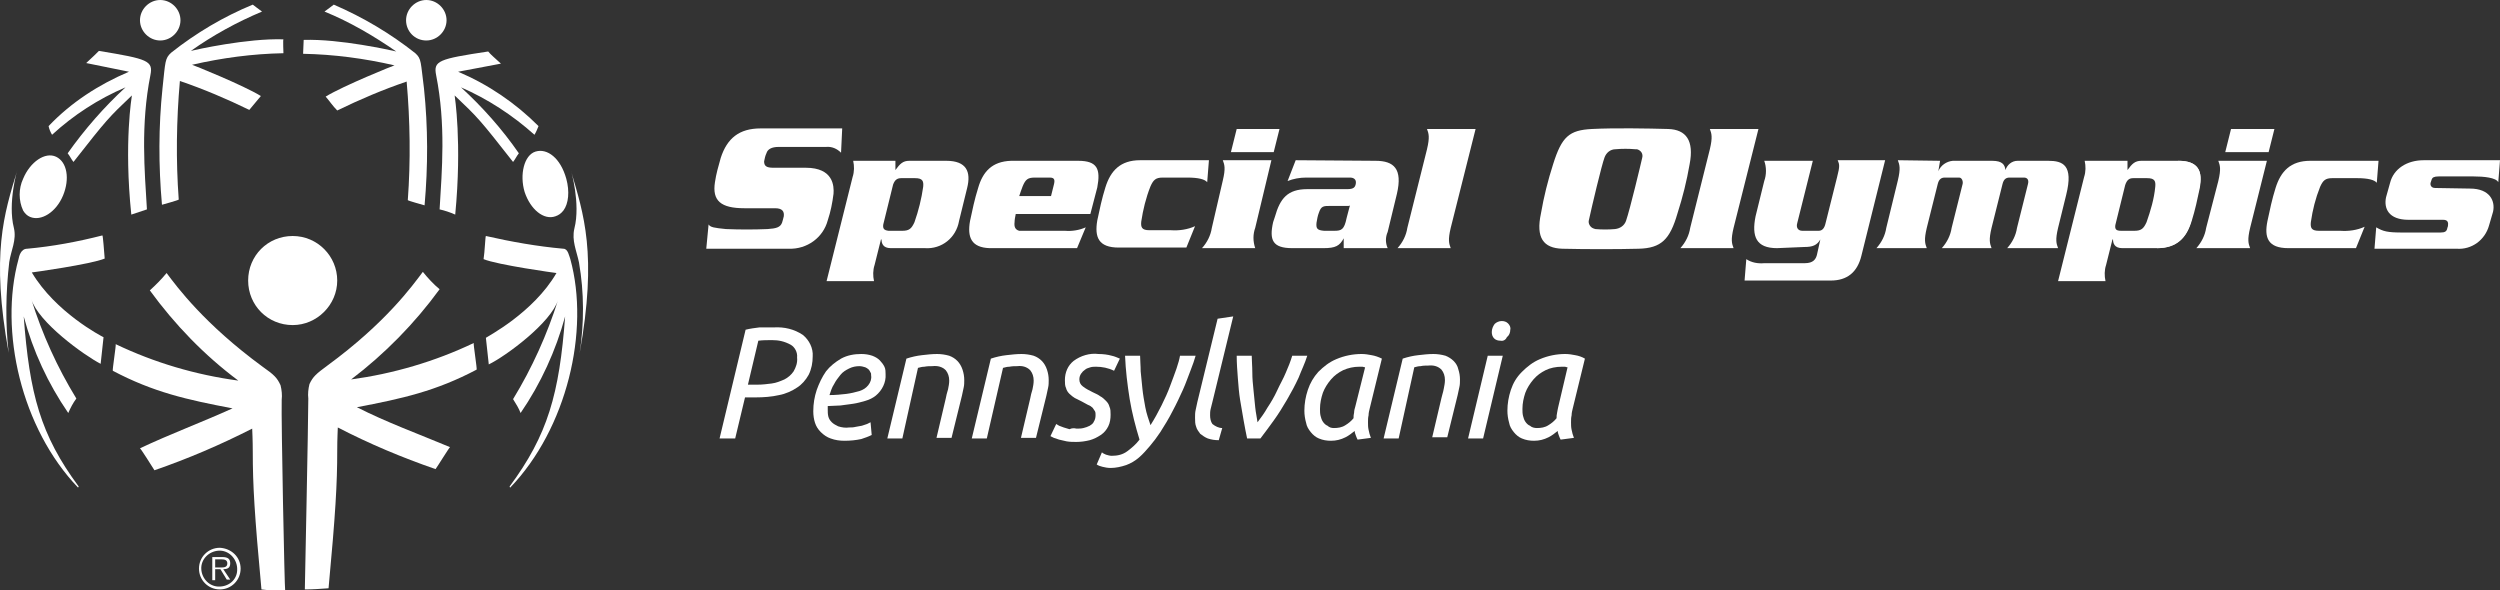 <?xml version="1.0" encoding="utf-8"?>
<!-- Generator: Adobe Illustrator 22.1.0, SVG Export Plug-In . SVG Version: 6.00 Build 0)  -->
<svg version="1.1" id="Layer_1" xmlns="http://www.w3.org/2000/svg" xmlns:xlink="http://www.w3.org/1999/xlink" x="0px" y="0px"
	 viewBox="0 0 432.2 102" style="enable-background:new 0 0 432.2 102;" xml:space="preserve">
<rect x="0" y="0" width="432.2" height="102" fill="#333333" stroke="none"/>
<style type="text/css">
	.st0{fill:#FFFFFF;}
</style>
<title>sopa-logo</title>
<g id="Layer_2_1_">
	<g id="SO_XXX_Mark_Web">
		<path class="st0" d="M5.2,37.5c1.9,0.8,4.5-0.8,5.7-3.7s0.7-5.8-1.2-6.7S5.2,28,4,30.9c-0.8,1.7-0.8,3.8,0,5.5
			C4.3,36.9,4.7,37.3,5.2,37.5z"/>
		<path class="st0" d="M27.7,7c1.9,0,3.5-1.6,3.5-3.5c0-1.9-1.6-3.5-3.5-3.5s-3.5,1.6-3.5,3.5c0,0,0,0,0,0C24.2,5.4,25.8,7,27.7,7z"
			/>
		<path class="st0" d="M28.1,15.2c-0.7,6.7-0.7,13.4-0.1,20.2c0,0,2.9-0.8,2.9-0.9c-0.5-6.8-0.4-13.7,0.2-20.5c4.1,1.4,8.1,3.1,12,5
			c0.7-0.8,1.3-1.6,2-2.4c-3.1-1.9-11.8-5.4-11.9-5.4c5.2-1.2,10.5-1.9,15.8-2c0,0-0.1-2.4,0-2.4c-6.3-0.2-15.2,1.8-16,2
			c3.8-2.7,8-5,12.3-6.8c-0.3-0.2-1.6-1.2-1.6-1.2c-5.1,2.1-9.8,4.9-14.1,8.3C28.5,10.1,28.6,10.6,28.1,15.2z"/>
		<path class="st0" d="M9,23.3c3.7-3.4,8-6.2,12.7-8.2c-3.7,3.4-7.1,7.3-10,11.4c0.4,0.5,0.6,1,1,1.5c5.8-7.4,6.1-7.7,10.1-11.5
			c0,0.1-1.4,8.1-0.1,20.6c0.9-0.3,1.8-0.6,2.7-0.9C25,29.5,24.3,21.6,26,13c0.5-2.5-0.4-2.8-8.9-4.2c-0.6,0.6-0.9,0.9-2.2,2.1
			l7.4,1.5c-5.2,2.2-10,5.3-13.9,9.4C8.5,22.3,8.7,22.8,9,23.3z"/>
		<path class="st0" d="M73.7,7c1.9,0,3.5-1.6,3.5-3.5c0-1.9-1.6-3.5-3.5-3.5c-1.9,0-3.5,1.6-3.5,3.5S71.7,7,73.7,7L73.7,7z"/>
		<path class="st0" d="M52.4,9.3c5.3,0.1,10.6,0.8,15.8,2c-0.1,0-8.8,3.5-11.9,5.4c0.7,0.8,1.2,1.6,2,2.4c3.9-1.9,7.9-3.6,12-5
			c0.6,6.8,0.7,13.7,0.2,20.5c0,0.1,2.9,0.9,2.9,0.9C74,28.7,74,22,73.3,15.3c-0.6-4.6-0.4-5.1-1.5-6.1c-4.3-3.4-9-6.2-14.1-8.4
			c0,0-1.3,1-1.6,1.2c4.4,1.8,8.5,4.2,12.4,6.9c-0.9-0.2-9.7-2.2-16-2C52.5,6.9,52.4,9.3,52.4,9.3z"/>
		<path class="st0" d="M75.4,13c1.7,8.6,1,16.4,0.6,23.2c0.9,0.2,1.8,0.5,2.7,0.9c1.2-12.5-0.1-20.5-0.1-20.6
			c4,3.8,4.3,4.1,10.1,11.5c0.4-0.5,0.6-1,1-1.5c-2.9-4.2-6.3-8-10-11.4c4.6,2,8.9,4.8,12.7,8.2c0.3-0.5,0.5-1,0.7-1.5
			c-4-4-8.7-7.2-13.9-9.4l7.4-1.4c-1.3-1.2-1.7-1.5-2.2-2.1C75.8,10.2,74.9,10.5,75.4,13z"/>
		<path class="st0" d="M2.4,39.4C1.3,35.1,3,29.3,3,29.4C0.7,37-1.6,43.9,1.5,61C0.9,55.8,1,50.5,1.6,45.3
			C1.9,43.3,2.9,41.5,2.4,39.4z"/>
		<path class="st0" d="M17.7,40.7c-4.3,1.1-8.6,1.9-13,2.3c-1.1,0-1.4,1.3-1.5,1.8c-3.4,12.4,0.5,29.3,10.3,39.5
			c0-0.1,0.1-0.1,0.1-0.2c-6.6-8.9-8.5-16-9.5-29.4c1.6,6,4.2,11.6,7.7,16.7c0.4-0.9,0.8-1.7,1.4-2.5c-3.3-5.4-5.9-11.1-7.8-17.2
			c1.2,4,9.1,9.7,12,11.2l0.5-4.6C17.5,58.1,9.6,54,5.5,47.1c0.1,0,10.2-1.4,12.6-2.4C18,43.5,17.8,40.7,17.7,40.7z"/>
		<path class="st0" d="M97.4,43c-4.5-0.4-9-1.2-13.4-2.2c-0.1,0-0.2,2.8-0.4,4c2.4,1,12.5,2.4,12.6,2.4c-4,6.9-12,11-12.2,11.2
			l0.5,4.6c2.9-1.4,10.8-7.2,12-11.2c-1.9,6-4.5,11.8-7.8,17.2c0.5,0.8,1,1.6,1.3,2.4c3.5-5.1,6.1-10.8,7.7-16.7
			c-1,13.4-3,20.5-9.6,29.4c0,0.1,0.1,0.2,0.1,0.2C98,74.1,102,57.2,98.6,44.8C98.4,44.3,98.2,43,97.4,43z"/>
		<path class="st0" d="M90.7,33.2c1,3,3.3,4.9,5.3,4.2c0.6-0.2,1-0.5,1.4-1c0.9-1.2,1.1-3.3,0.5-5.5c-1-3.6-3.3-5.3-5.3-4.7
			S89.8,30.2,90.7,33.2z"/>
		<path class="st0" d="M98.7,29.5c0-0.1,1.7,5.7,0.6,10c-0.5,2.1,0.4,3.9,0.8,5.9c0.9,5.2,0.9,10.5,0.1,15.7
			C103.3,43.9,100.9,37,98.7,29.5z"/>
		<path class="st0" d="M58.3,48.5c0-4.2-3.4-7.7-7.7-7.7s-7.7,3.4-7.7,7.7s3.4,7.7,7.7,7.7c0,0,0,0,0,0
			C54.8,56.2,58.3,52.7,58.3,48.5C58.3,48.5,58.3,48.5,58.3,48.5z"/>
		<path class="st0" d="M81.9,59.3c-6.7,3.2-13.9,5.3-21.2,6.3c5.8-4.4,11-9.7,15.3-15.6c-1.1-0.9-2-1.9-2.9-3
			c-1.8,2.4-6.4,8.8-16.5,16.2c-1.9,1.4-2.5,1.9-3.1,3.2c-0.2,0.8-0.3,1.7-0.2,2.5c0,3.8-0.6,32.8-0.6,33c1.4,0,2.7-0.1,4.1-0.2
			c1.2-12.9,1.5-18,1.5-23.8c0-2.1,0.1-3.8,0.1-4c5.4,2.8,11.1,5.2,16.9,7.2c0.3-0.4,2.4-3.8,2.5-3.8C72.3,75,66.8,73,61.7,70.4
			c7.9-1.5,13.7-2.8,20.7-6.5C82.5,63.8,81.8,59.4,81.9,59.3z"/>
		<path class="st0" d="M48.7,69.1c0.1-0.8,0-1.7-0.2-2.5c-0.6-1.3-1.1-1.8-3.1-3.2c-10.1-7.4-14.8-13.8-16.6-16.2
			c-0.9,1.1-1.9,2.1-2.9,3c4.3,5.9,9.4,11.2,15.3,15.6c-7.4-1-14.5-3.1-21.2-6.3c0.1,0.1-0.6,4.5-0.5,4.6c7,3.7,12.8,5,20.7,6.5
			C34.9,73,29.5,75,24.2,77.5c0.1,0,2.2,3.3,2.5,3.8c5.8-2,11.4-4.4,16.9-7.2c0,0.2,0.1,1.9,0.1,4c0,5.8,0.3,10.9,1.5,23.8
			c1.4,0.2,2.7,0.2,4.1,0.2C49.2,101.9,48.6,72.8,48.7,69.1z"/>
		<path class="st0" d="M39.8,97.4c0-0.7-0.3-1.1-1.4-1.1h-1.7v4h0.5v-1.9h0.9l1.1,1.8h0.6l-1.2-1.8C39.3,98.4,39.8,98.2,39.8,97.4z
			 M37.9,98.1h-0.7v-1.4h1.1c0.5,0,1,0.1,1,0.7C39.3,98.2,38.5,98.1,37.9,98.1z"/>
		<path class="st0" d="M38,94.7c-2,0-3.6,1.6-3.6,3.6c0,2,1.6,3.6,3.6,3.6c2,0,3.6-1.6,3.6-3.6c0,0,0,0,0,0
			C41.6,96.3,40,94.8,38,94.7z M38,101.4c-1.7,0.1-3.1-1.3-3.2-3c-0.1-1.7,1.3-3.1,3-3.2c1.7-0.1,3.1,1.3,3.2,3c0,0,0,0.1,0,0.1
			c0.1,1.7-1.2,3-2.9,3.1C38.1,101.4,38,101.4,38,101.4z"/>
		<path class="st0" d="M197.3,38.3c-0.1,1,0.1,1.5,1.4,1.5h3.7c1.4,0.1,2.9-0.1,4.2-0.7l-1.5,3.7h-11.7c-3.5,0-4.2-1.8-3.7-4.7
			c0.4-1.9,0.8-3.8,1.4-5.7c0.9-2.9,2.6-4.7,6-4.7H209l-0.3,3.8c-0.4-0.5-1.5-0.8-3.4-0.8H201c-1.2,0-1.6,0.4-2.1,1.5
			C198.1,34.2,197.6,36.3,197.3,38.3z"/>
		<path class="st0" d="M154.8,27.8v1.6c0.8-1.1,1.3-1.6,2.4-1.6h6.4c3.5,0,4.3,1.9,3.6,4.7l-1.4,5.7c-0.5,2.9-3,4.9-5.9,4.7h-5.9
			c-1.4,0-1.6-0.9-1.6-1.5h-0.1l-1.1,4.4c-0.3,0.9-0.3,1.9-0.1,2.8h-8.2l4.5-18c0.3-0.9,0.3-1.9,0.1-2.8L154.8,27.8z M153.6,39.9
			h2.4c1.2,0,1.6-0.4,2.1-1.5c0.7-2,1.2-4,1.5-6.1c0.1-1-0.1-1.5-1.4-1.5h-1.2h-0.4h-0.8c-0.7,0-1.1,0.3-1.4,1.1l-1.7,6.9
			C152.6,39.5,152.8,39.8,153.6,39.9L153.6,39.9z"/>
		<path class="st0" d="M186.4,27.8h-11.6c-3.3,0.1-4.9,1.9-5.7,4.7c-0.6,1.9-1,3.8-1.4,5.7c-0.5,2.8,0.2,4.6,3.4,4.7h15.1l1.5-3.6
			c-1.1,0.5-2.4,0.7-3.6,0.6h-7.3c-0.2,0-0.4,0-0.6,0c-0.7-0.2-0.9-0.7-0.8-1.5c0-0.4,0.1-0.9,0.2-1.4h12.9l1.2-4.6
			C190.3,29.2,189.7,27.8,186.4,27.8z M182.2,31.9l-0.5,2h-5.5c0.2-0.6,0.4-1.2,0.6-1.7c0.5-1.2,0.9-1.5,2.1-1.5h2.6
			C182.3,30.7,182.4,31.1,182.2,31.9z"/>
		<path class="st0" d="M211.4,31.2c0.5-2.1,0.3-2.7,0-3.5h8.4L217,39.4c-0.4,1.1-0.4,2.3,0,3.5h-9.2c0.9-1,1.5-2.2,1.7-3.5
			L211.4,31.2z M221.2,22.3l-1,4h-7.4l1-4H221.2z"/>
		<path class="st0" d="M237.8,27.8c3.2,0,4.7,1.4,3.7,5.7l-1.6,6.6c-0.4,0.9-0.4,1.9,0,2.8h-7.6V41v0.2c-0.7,1.3-1.4,1.7-3.5,1.7
			h-5.4c-3.4,0-4-1.4-3.3-4.5l0.3-0.9c0.9-3.2,2.2-4.8,5.6-4.8h6.9c1.1,0,1.4-0.3,1.5-1s-0.4-1-1-1h-7.6c-1.1,0-2.2,0.2-3.2,0.6
			l1.4-3.6L237.8,27.8z M233.1,35.6H230c-1.2,0-1.6,0-2,1.2c-0.2,0.5-0.3,1.1-0.4,1.7c-0.1,1,0.1,1.3,1.3,1.4h1.8
			c1.2,0,1.7-0.2,2.1-2.2l0.5-1.9l0.1-0.3C233.3,35.6,233.2,35.6,233.1,35.6z"/>
		<path class="st0" d="M246.7,25.8c0.5-2.1,0.3-2.7,0-3.5h8.4l-4.3,17.1c-0.5,2.1-0.3,2.7,0,3.5h-9.2c0.9-1,1.5-2.2,1.7-3.5
			L246.7,25.8z"/>
		<path class="st0" d="M122.5,38.8c0.3,0.5,1,0.6,3,0.8c2.4,0.1,4.8,0.1,7.2,0c1.5-0.1,2.2-0.3,2.5-1.1c0.1-0.3,0.2-0.7,0.3-1.1
			c0.1-0.8-0.2-1.4-1.5-1.4c0,0-1.2,0-5.3,0s-5.6-1.3-5.1-4.5c0.2-1.4,0.6-2.8,1-4.2c1.1-3.4,3.2-5.1,6.9-5.1h14.1l-0.2,4.2
			c-0.7-0.7-1.6-1.1-2.6-1h-8.2c-1.2,0-1.9,0.4-2.1,1.1c-0.2,0.4-0.3,0.9-0.4,1.4c0,0.8,0.4,1.1,1.6,1.1h5.6c4.8,0,4.9,3.2,4.8,4.5
			c-0.2,1.6-0.5,3.1-1,4.6c-0.8,3-3.6,5-6.7,4.9h-14.3L122.5,38.8z"/>
		<path class="st0" d="M376.6,27.8c3.5,0,4.2,1.8,3.7,4.7c-0.4,1.9-0.8,3.8-1.4,5.7c-0.9,2.9-2.5,4.7-6,4.7"/>
		<path class="st0" d="M399.5,38.4c-0.1,1,0.1,1.5,1.4,1.5h3.7c1.4,0.1,2.9-0.1,4.2-0.7l-1.5,3.7h-11.7c-3.5,0-4.2-1.8-3.6-4.7
			c0.4-1.9,0.8-3.8,1.4-5.7c0.9-2.9,2.6-4.7,6-4.7h11.8l-0.3,3.8c-0.4-0.5-1.5-0.8-3.4-0.8h-4.3c-1.2,0-1.6,0.4-2.1,1.5
			C400.3,34.3,399.8,36.3,399.5,38.4z"/>
		<path class="st0" d="M367.8,27.8v1.6c0.8-1.1,1.3-1.6,2.4-1.6h6.4c3.5,0,4.3,1.9,3.6,4.7l-1.4,5.7c-0.7,2.8-2.5,4.7-5.9,4.7h-6
			c-1.4,0-1.6-0.9-1.6-1.5h-0.1l-1.1,4.4c-0.3,0.9-0.3,1.9-0.1,2.8h-8.2l4.5-18c0.3-0.9,0.3-1.9,0.1-2.8L367.8,27.8z M366.7,39.9
			h2.3c1.2,0,1.6-0.4,2.1-1.5c0.7-2,1.3-4,1.5-6.1c0.1-1-0.1-1.5-1.4-1.5h-1.2h-0.4h-0.8c-0.7,0-1.1,0.3-1.4,1.2l-1.7,6.9
			C365.6,39.6,365.8,39.9,366.7,39.9L366.7,39.9z"/>
		<path class="st0" d="M295.6,25.8c0.5-2.1,0.3-2.7,0-3.5h8.4l-4.3,17.1c-0.5,2.1-0.3,2.7,0,3.5h-9.2c0.9-1,1.5-2.2,1.7-3.5
			L295.6,25.8z"/>
		<path class="st0" d="M307.2,42.9c-3.6,0-4.4-2-3.7-5.5l1.5-6.1c0.4-1.1,0.4-2.4,0-3.5h8.4l-2.7,10.8c-0.2,0.7,0.1,1.3,0.9,1.3h2.8
			c0.6,0,1-0.4,1.2-1.3l2-8c0.5-1.9,0.4-2.2,0.1-2.9h8.2l-4.1,16.5c-0.7,2.9-2.5,4.3-5.3,4.3h-14.9l0.3-3.7c0.9,0.6,2,0.8,3.1,0.7h7
			c1.5,0,1.9-0.7,2.1-1.4l0.6-2.7l0,0c-0.6,1-1.3,1.3-2.8,1.3L307.2,42.9z"/>
		<path class="st0" d="M335.4,27.8l-0.3,1.8l0,0c0.4-1,1.4-1.7,2.5-1.8h6.8c1.8,0,2.2,0.7,2.3,1.6l0,0c0.3-0.9,1.1-1.6,2.1-1.6h5.3
			c2.5,0,4.4,0.7,3.1,5.9l-1.4,5.7c-0.5,2.1-0.3,2.7,0,3.5H347c0.9-1,1.5-2.2,1.7-3.5l1.9-7.6c0.2-0.8-0.2-1.1-0.7-1.1h-2.5
			c-0.6,0-1,0.3-1.2,1.1l-1.9,7.6c-0.5,2.1-0.3,2.7,0,3.5h-8.6c0.9-1,1.5-2.2,1.7-3.5l1.9-7.6c0.1-0.4-0.1-1.1-0.6-1.1h-2.5
			c-0.6,0-1,0.3-1.2,1.1l-1.9,7.6c-0.5,2.1-0.3,2.7,0,3.5h-8.7c0.9-1,1.5-2.2,1.7-3.5l2-8.2c0.5-2.1,0.3-2.7,0-3.5L335.4,27.8z"/>
		<path class="st0" d="M383.5,31.3c0.5-2.1,0.3-2.7,0-3.5h8.4L389,39.4c-0.5,2.1-0.3,2.7,0,3.5h-9.3c0.9-1,1.5-2.2,1.7-3.5
			L383.5,31.3z M393.2,22.3l-1,4h-7.5l1-4H393.2z"/>
		<path class="st0" d="M427,32.6c3.5,0,4.4,2.2,4,4l-0.7,2.4c-0.7,2.5-3,4.2-5.6,4h-14.2l0.3-3.7c1.2,0.7,1.9,0.9,4.6,0.9h6.5
			c0.8,0,1.1-0.2,1.2-0.8l0.1-0.3c0.1-0.6,0-1.1-0.8-1.1h-6c-3.5,0-4.3-2-3.9-3.9l0.7-2.5c0.6-2.4,2.9-3.9,5.8-3.9h13.2l-0.3,3.8
			c-0.4-0.8-2.5-1-4.3-1h-6c-0.8,0-1.1,0.2-1.2,0.5l-0.2,0.6c-0.1,0.4,0.1,0.9,0.8,0.9L427,32.6z"/>
		<path class="st0" d="M268.5,28.4c1.5-4.8,2.8-5.9,6.7-6.1s9.7-0.1,13.2,0c3.1,0.1,4.5,2,3.7,6.1c-0.5,2.9-1.2,5.7-2.1,8.5
			c-1.3,4.5-2.8,6-6.7,6.1c-3.6,0.1-9.2,0.1-13.2,0c-3.3-0.1-4.6-1.9-3.7-6.1C266.9,34,267.6,31.2,268.5,28.4z M283.9,27.3
			c0.2-0.7-0.2-1.3-0.9-1.5c-0.1,0-0.2,0-0.3,0c-1.1-0.1-2.3-0.1-3.4,0c-0.9,0-1.6,0.6-1.9,1.4c-0.5,1.3-2.2,8.5-2.7,10.8
			c-0.2,0.6,0.2,1.3,0.8,1.5c0.1,0,0.2,0.1,0.3,0.1c1.1,0.1,2.3,0.1,3.4,0c0.9-0.1,1.6-0.6,1.9-1.4
			C281.8,36.2,283.7,28.2,283.9,27.3z"/>
		<path class="st0" d="M133.8,56.6c1.8-0.1,3.5,0.3,5,1.3c1.1,0.9,1.8,2.3,1.7,3.7c0,1.1-0.2,2.2-0.7,3.2c-0.5,0.9-1.2,1.7-2,2.2
			c-0.9,0.6-2,1.1-3.1,1.3c-1.3,0.3-2.7,0.4-4,0.4h-1.9l-1.7,7.1h-2.7l4.5-18.8c0.8-0.2,1.6-0.3,2.4-0.4
			C132.2,56.6,133.1,56.6,133.8,56.6z M133.5,58.8c-0.8,0-1.6,0-2.4,0.1l-1.8,7.6h1.7c0.8,0,1.6-0.1,2.4-0.2
			c0.8-0.1,1.5-0.4,2.2-0.7c0.6-0.3,1.2-0.8,1.6-1.4c0.4-0.7,0.7-1.5,0.6-2.4c0.1-0.9-0.4-1.8-1.1-2.2
			C135.6,59,134.6,58.8,133.5,58.8z"/>
		<path class="st0" d="M146,76.2c-0.8,0-1.6-0.1-2.4-0.4c-0.6-0.2-1.2-0.6-1.7-1.1c-0.5-0.5-0.8-1-1-1.6c-0.2-0.6-0.3-1.3-0.3-2
			c0-1.3,0.2-2.5,0.6-3.7c0.4-1.1,0.9-2.2,1.6-3.2c0.7-0.9,1.6-1.6,2.6-2.2c1.1-0.6,2.3-0.8,3.5-0.8c0.7,0,1.3,0.1,1.9,0.3
			c0.5,0.2,0.9,0.4,1.3,0.8c0.3,0.3,0.6,0.7,0.8,1.1c0.2,0.4,0.2,0.9,0.2,1.3c0.1,1.4-0.6,2.8-1.7,3.7c-0.5,0.4-1.1,0.7-1.8,0.9
			c-0.7,0.2-1.4,0.4-2.1,0.5c-0.7,0.1-1.5,0.2-2.2,0.3l-2.2,0.1c0,0.1,0,0.2,0,0.4v0.2c0,0.4,0,0.8,0.1,1.2c0.1,0.4,0.3,0.7,0.6,1
			c0.3,0.3,0.7,0.5,1.1,0.7c0.6,0.2,1.3,0.3,1.9,0.2c0.4,0,0.7,0,1.1-0.1c0.4-0.1,0.7-0.1,1.1-0.2c0.3-0.1,0.6-0.2,0.9-0.3
			c0.2-0.1,0.4-0.2,0.6-0.3l0.2,2.2c-0.6,0.3-1.2,0.5-1.8,0.7C148,76.1,147,76.2,146,76.2z M143.4,68.3c1.1,0,2-0.1,2.9-0.2
			c0.8-0.1,1.6-0.3,2.3-0.5c0.6-0.2,1.1-0.5,1.5-1c0.4-0.5,0.6-1.1,0.5-1.7c0-0.2,0-0.4-0.1-0.5c-0.1-0.2-0.2-0.4-0.3-0.5
			c-0.2-0.2-0.4-0.3-0.6-0.4c-0.3-0.1-0.7-0.2-1-0.2c-0.6,0-1.2,0.1-1.8,0.4c-0.6,0.3-1.1,0.6-1.5,1.1c-0.4,0.5-0.8,1-1.1,1.6
			C143.8,67,143.6,67.7,143.4,68.3z"/>
		<path class="st0" d="M156,75.8h-2.6l3.3-13.8c0.9-0.3,1.8-0.5,2.7-0.6c0.9-0.1,1.7-0.2,2.6-0.2c0.7,0,1.4,0.1,2.1,0.3
			c1.1,0.4,1.9,1.2,2.3,2.4c0.2,0.6,0.3,1.2,0.3,1.8c0,0.4,0,0.9-0.1,1.3c-0.1,0.5-0.2,0.9-0.3,1.4l-1.8,7.3h-2.6l1.6-6.8
			c0.1-0.5,0.2-1,0.4-1.6c0.1-0.5,0.2-1,0.2-1.5c0-0.7-0.2-1.3-0.6-1.8c-0.6-0.6-1.4-0.8-2.3-0.7c-0.5,0-0.9,0-1.4,0.1
			c-0.4,0-0.7,0.1-1.1,0.2L156,75.8z"/>
		<path class="st0" d="M170.6,75.8H168l3.3-13.8c0.9-0.3,1.8-0.5,2.7-0.6c0.9-0.1,1.7-0.2,2.6-0.2c0.7,0,1.4,0.1,2.1,0.3
			c1.1,0.4,1.9,1.2,2.3,2.4c0.2,0.6,0.3,1.2,0.3,1.8c0,0.4,0,0.9-0.1,1.3c-0.1,0.5-0.2,0.9-0.3,1.4l-1.8,7.3h-2.6l1.6-6.8
			c0.1-0.5,0.2-1,0.4-1.6c0.1-0.5,0.2-1,0.2-1.5c0-0.7-0.2-1.3-0.6-1.8c-0.6-0.6-1.4-0.8-2.2-0.7c-0.5,0-0.9,0-1.4,0.1
			c-0.4,0-0.7,0.1-1.1,0.2L170.6,75.8z"/>
		<path class="st0" d="M186.1,74.1c0.4,0,0.8,0,1.2-0.1c0.4-0.1,0.7-0.2,1.1-0.4c0.3-0.2,0.6-0.4,0.7-0.7c0.2-0.3,0.3-0.7,0.3-1.1
			c0-0.3,0-0.5-0.1-0.7c-0.1-0.2-0.3-0.4-0.4-0.6c-0.2-0.2-0.5-0.4-0.8-0.5l-1.1-0.6c-0.4-0.2-0.8-0.4-1.2-0.6
			c-0.3-0.2-0.6-0.4-0.9-0.7c-0.3-0.3-0.5-0.6-0.6-1c-0.2-0.4-0.2-0.9-0.2-1.4c0-1.3,0.5-2.5,1.5-3.3c1.2-0.9,2.8-1.4,4.3-1.2
			c0.8,0,1.6,0.1,2.3,0.3c0.5,0.1,0.9,0.3,1.4,0.5l-1,2.1c-1-0.5-2.1-0.7-3.1-0.7c-0.3,0-0.7,0-1,0.1c-0.3,0.1-0.7,0.2-0.9,0.4
			c-0.3,0.2-0.5,0.4-0.7,0.7c-0.2,0.3-0.3,0.6-0.3,1c0,0.5,0.2,0.9,0.6,1.2c0.5,0.4,1.1,0.7,1.7,1c0.4,0.2,0.9,0.4,1.3,0.7
			c0.4,0.2,0.7,0.5,1,0.8c0.3,0.3,0.5,0.6,0.6,1c0.2,0.4,0.2,0.9,0.2,1.4c0,0.7-0.1,1.4-0.4,2c-0.3,0.6-0.7,1.1-1.3,1.5
			c-0.6,0.4-1.2,0.7-1.9,0.9c-0.8,0.2-1.6,0.3-2.3,0.3c-0.6,0-1.1,0-1.7-0.1c-0.4-0.1-0.9-0.2-1.3-0.3c-0.3-0.1-0.6-0.2-0.9-0.3
			l-0.6-0.3l1-2.1l0.5,0.3c0.3,0.1,0.5,0.2,0.8,0.3c0.3,0.1,0.7,0.2,1,0.3C185.3,74,185.7,74,186.1,74.1z"/>
		<path class="st0" d="M198.9,73.5c0.7-1.1,1.3-2.2,1.9-3.4c0.6-1.2,1.1-2.3,1.5-3.4c0.4-1.1,0.8-2.1,1.1-3s0.5-1.6,0.6-2.2h2.7
			c-0.2,0.7-0.5,1.6-0.9,2.6c-0.4,1-0.8,2.2-1.3,3.3s-1.1,2.4-1.8,3.7c-0.6,1.2-1.4,2.5-2.1,3.6c-0.6,0.9-1.2,1.7-1.8,2.4
			c-0.6,0.7-1.2,1.4-1.9,2c-0.7,0.6-1.4,1-2.2,1.3c-0.9,0.3-1.8,0.5-2.7,0.5c-0.5,0-1-0.1-1.4-0.2c-0.4-0.1-0.7-0.2-1-0.4l0.9-2.1
			c0.2,0.2,0.5,0.3,0.7,0.4c0.3,0.1,0.7,0.2,1,0.2c1,0,1.9-0.2,2.7-0.8c0.8-0.6,1.5-1.2,2.1-2c-0.7-2.3-1.3-4.6-1.7-7
			c-0.4-2.5-0.7-5-0.8-7.5h2.6c0,0.8,0.1,1.7,0.1,2.7c0.1,1,0.2,2,0.3,3s0.3,2.1,0.5,3.2S198.6,72.6,198.9,73.5z"/>
		<path class="st0" d="M209.6,69.5c-0.1,0.4-0.2,0.8-0.3,1.2c-0.1,0.4-0.1,0.7-0.1,1.1c0,0.5,0.1,1.1,0.4,1.5
			c0.5,0.4,1.1,0.7,1.7,0.7l-0.6,2.1c-0.7,0-1.3-0.1-1.9-0.3c-0.5-0.2-0.9-0.5-1.3-0.8c-0.3-0.4-0.6-0.8-0.7-1.2
			c-0.2-0.5-0.2-1-0.2-1.6c0-0.4,0-0.9,0.1-1.3c0.1-0.5,0.2-1,0.3-1.4l3.5-14.4l2.7-0.4L209.6,69.5z"/>
		<path class="st0" d="M215.6,75.8c-0.2-0.9-0.4-2-0.6-3.1s-0.4-2.3-0.6-3.5s-0.3-2.5-0.4-3.8s-0.2-2.6-0.2-3.9h2.6
			c0,0.9,0.1,1.8,0.1,2.9s0.1,2,0.2,3s0.2,2,0.3,3s0.3,1.8,0.4,2.6c0.6-0.8,1.2-1.6,1.7-2.5c0.6-0.9,1.2-1.9,1.7-3s1.1-2.1,1.5-3.1
			c0.4-0.9,0.8-1.9,1.1-2.9h2.6c-0.4,1.3-1,2.5-1.5,3.8c-0.6,1.3-1.3,2.6-2,3.8s-1.5,2.5-2.3,3.6s-1.6,2.2-2.3,3.1L215.6,75.8z"/>
		<path class="st0" d="M234.7,76c-0.1-0.2-0.2-0.4-0.3-0.7c-0.1-0.3-0.2-0.5-0.2-0.8c-0.5,0.4-1,0.8-1.6,1.1
			c-0.8,0.4-1.6,0.6-2.5,0.6c-0.7,0-1.4-0.1-2.1-0.4c-0.5-0.2-1-0.6-1.4-1.1c-0.4-0.5-0.7-1-0.8-1.6c-0.2-0.7-0.3-1.4-0.3-2.1
			c0-1.2,0.2-2.4,0.6-3.6c0.4-1.2,1-2.2,1.8-3.1c0.9-0.9,1.9-1.7,3.1-2.2c1.4-0.6,2.9-0.9,4.4-0.9c0.6,0,1.2,0.1,1.7,0.2
			c0.6,0.1,1.2,0.3,1.8,0.6l-2.1,8.6c-0.1,0.4-0.2,0.8-0.2,1.2c-0.1,0.4-0.1,0.8-0.1,1.2c0,0.4,0,0.9,0.1,1.3
			c0.1,0.5,0.2,0.9,0.4,1.4L234.7,76z M230.6,74c0.7,0,1.4-0.1,2-0.5c0.5-0.3,1-0.7,1.4-1.2c0-0.3,0-0.6,0.1-1c0-0.3,0.1-0.7,0.2-1
			l1.7-6.8c-0.2,0-0.3-0.1-0.5-0.1H235c-1,0-1.9,0.2-2.8,0.6c-0.8,0.4-1.5,0.9-2.1,1.6c-0.6,0.7-1.1,1.5-1.4,2.3
			c-0.3,0.9-0.5,1.8-0.5,2.8c0,0.4,0,0.8,0.1,1.2c0.1,0.4,0.2,0.7,0.4,1c0.2,0.3,0.5,0.6,0.8,0.7C229.8,73.9,230.2,74,230.6,74z"/>
		<path class="st0" d="M241.8,75.8h-2.6l3.3-13.8c0.9-0.3,1.8-0.5,2.7-0.6c0.9-0.1,1.7-0.2,2.6-0.2c0.7,0,1.4,0.1,2.1,0.3
			c0.5,0.2,1,0.5,1.4,0.9c0.4,0.4,0.7,0.9,0.8,1.4c0.2,0.6,0.3,1.2,0.3,1.8c0,0.4,0,0.9-0.1,1.3c-0.1,0.5-0.2,0.9-0.3,1.4l-1.8,7.3
			h-2.6l1.6-6.8c0.1-0.5,0.3-1,0.4-1.6c0.1-0.5,0.2-1,0.2-1.5c0-0.7-0.2-1.3-0.6-1.8c-0.6-0.6-1.4-0.8-2.3-0.7c-0.4,0-0.9,0-1.3,0.1
			c-0.4,0-0.7,0.1-1.1,0.2L241.8,75.8z"/>
		<path class="st0" d="M256.4,75.8h-2.6l3.4-14.3h2.6L256.4,75.8z M259.4,58.9c-0.4,0-0.8-0.1-1.1-0.4c-0.3-0.3-0.4-0.7-0.4-1.1
			c0-0.5,0.2-1,0.5-1.4c0.3-0.3,0.8-0.5,1.2-0.5c0.4,0,0.8,0.1,1.1,0.4c0.3,0.3,0.5,0.7,0.4,1.1c0,0.5-0.2,1-0.6,1.3
			C260.3,58.8,259.8,59,259.4,58.9L259.4,58.9z"/>
		<path class="st0" d="M269.8,76c-0.1-0.2-0.2-0.4-0.3-0.7c-0.1-0.3-0.2-0.5-0.2-0.8c-0.5,0.4-1,0.8-1.6,1.1
			c-0.8,0.4-1.6,0.6-2.5,0.6c-0.7,0-1.4-0.1-2.1-0.4c-0.5-0.2-1-0.6-1.4-1.1c-0.4-0.5-0.7-1-0.8-1.6c-0.2-0.7-0.3-1.4-0.3-2.1
			c0-1.2,0.2-2.4,0.6-3.6c0.4-1.2,1-2.2,1.9-3.1c0.9-0.9,1.9-1.7,3.1-2.2c1.4-0.6,2.9-0.9,4.4-0.9c0.6,0,1.2,0.1,1.7,0.2
			c0.6,0.1,1.2,0.3,1.7,0.6l-2.1,8.6c-0.1,0.4-0.2,0.8-0.2,1.2c-0.1,0.4-0.1,0.8-0.1,1.2c0,0.4,0,0.9,0.1,1.3
			c0.1,0.5,0.2,0.9,0.4,1.4L269.8,76z M265.7,74c0.7,0,1.4-0.1,2-0.5c0.5-0.3,1-0.7,1.4-1.2c0-0.3,0-0.6,0.1-1s0.1-0.7,0.2-1
			l1.6-6.8c-0.2,0-0.3-0.1-0.5-0.1H270c-1,0-2,0.2-2.8,0.6c-0.8,0.4-1.5,0.9-2.1,1.6c-0.6,0.7-1.1,1.5-1.4,2.3
			c-0.3,0.9-0.5,1.8-0.5,2.8c0,0.4,0,0.8,0.1,1.2c0.1,0.4,0.2,0.7,0.4,1c0.2,0.3,0.5,0.6,0.8,0.7C264.8,73.9,265.3,74,265.7,74
			L265.7,74z"/>
	</g>
</g>
</svg>
